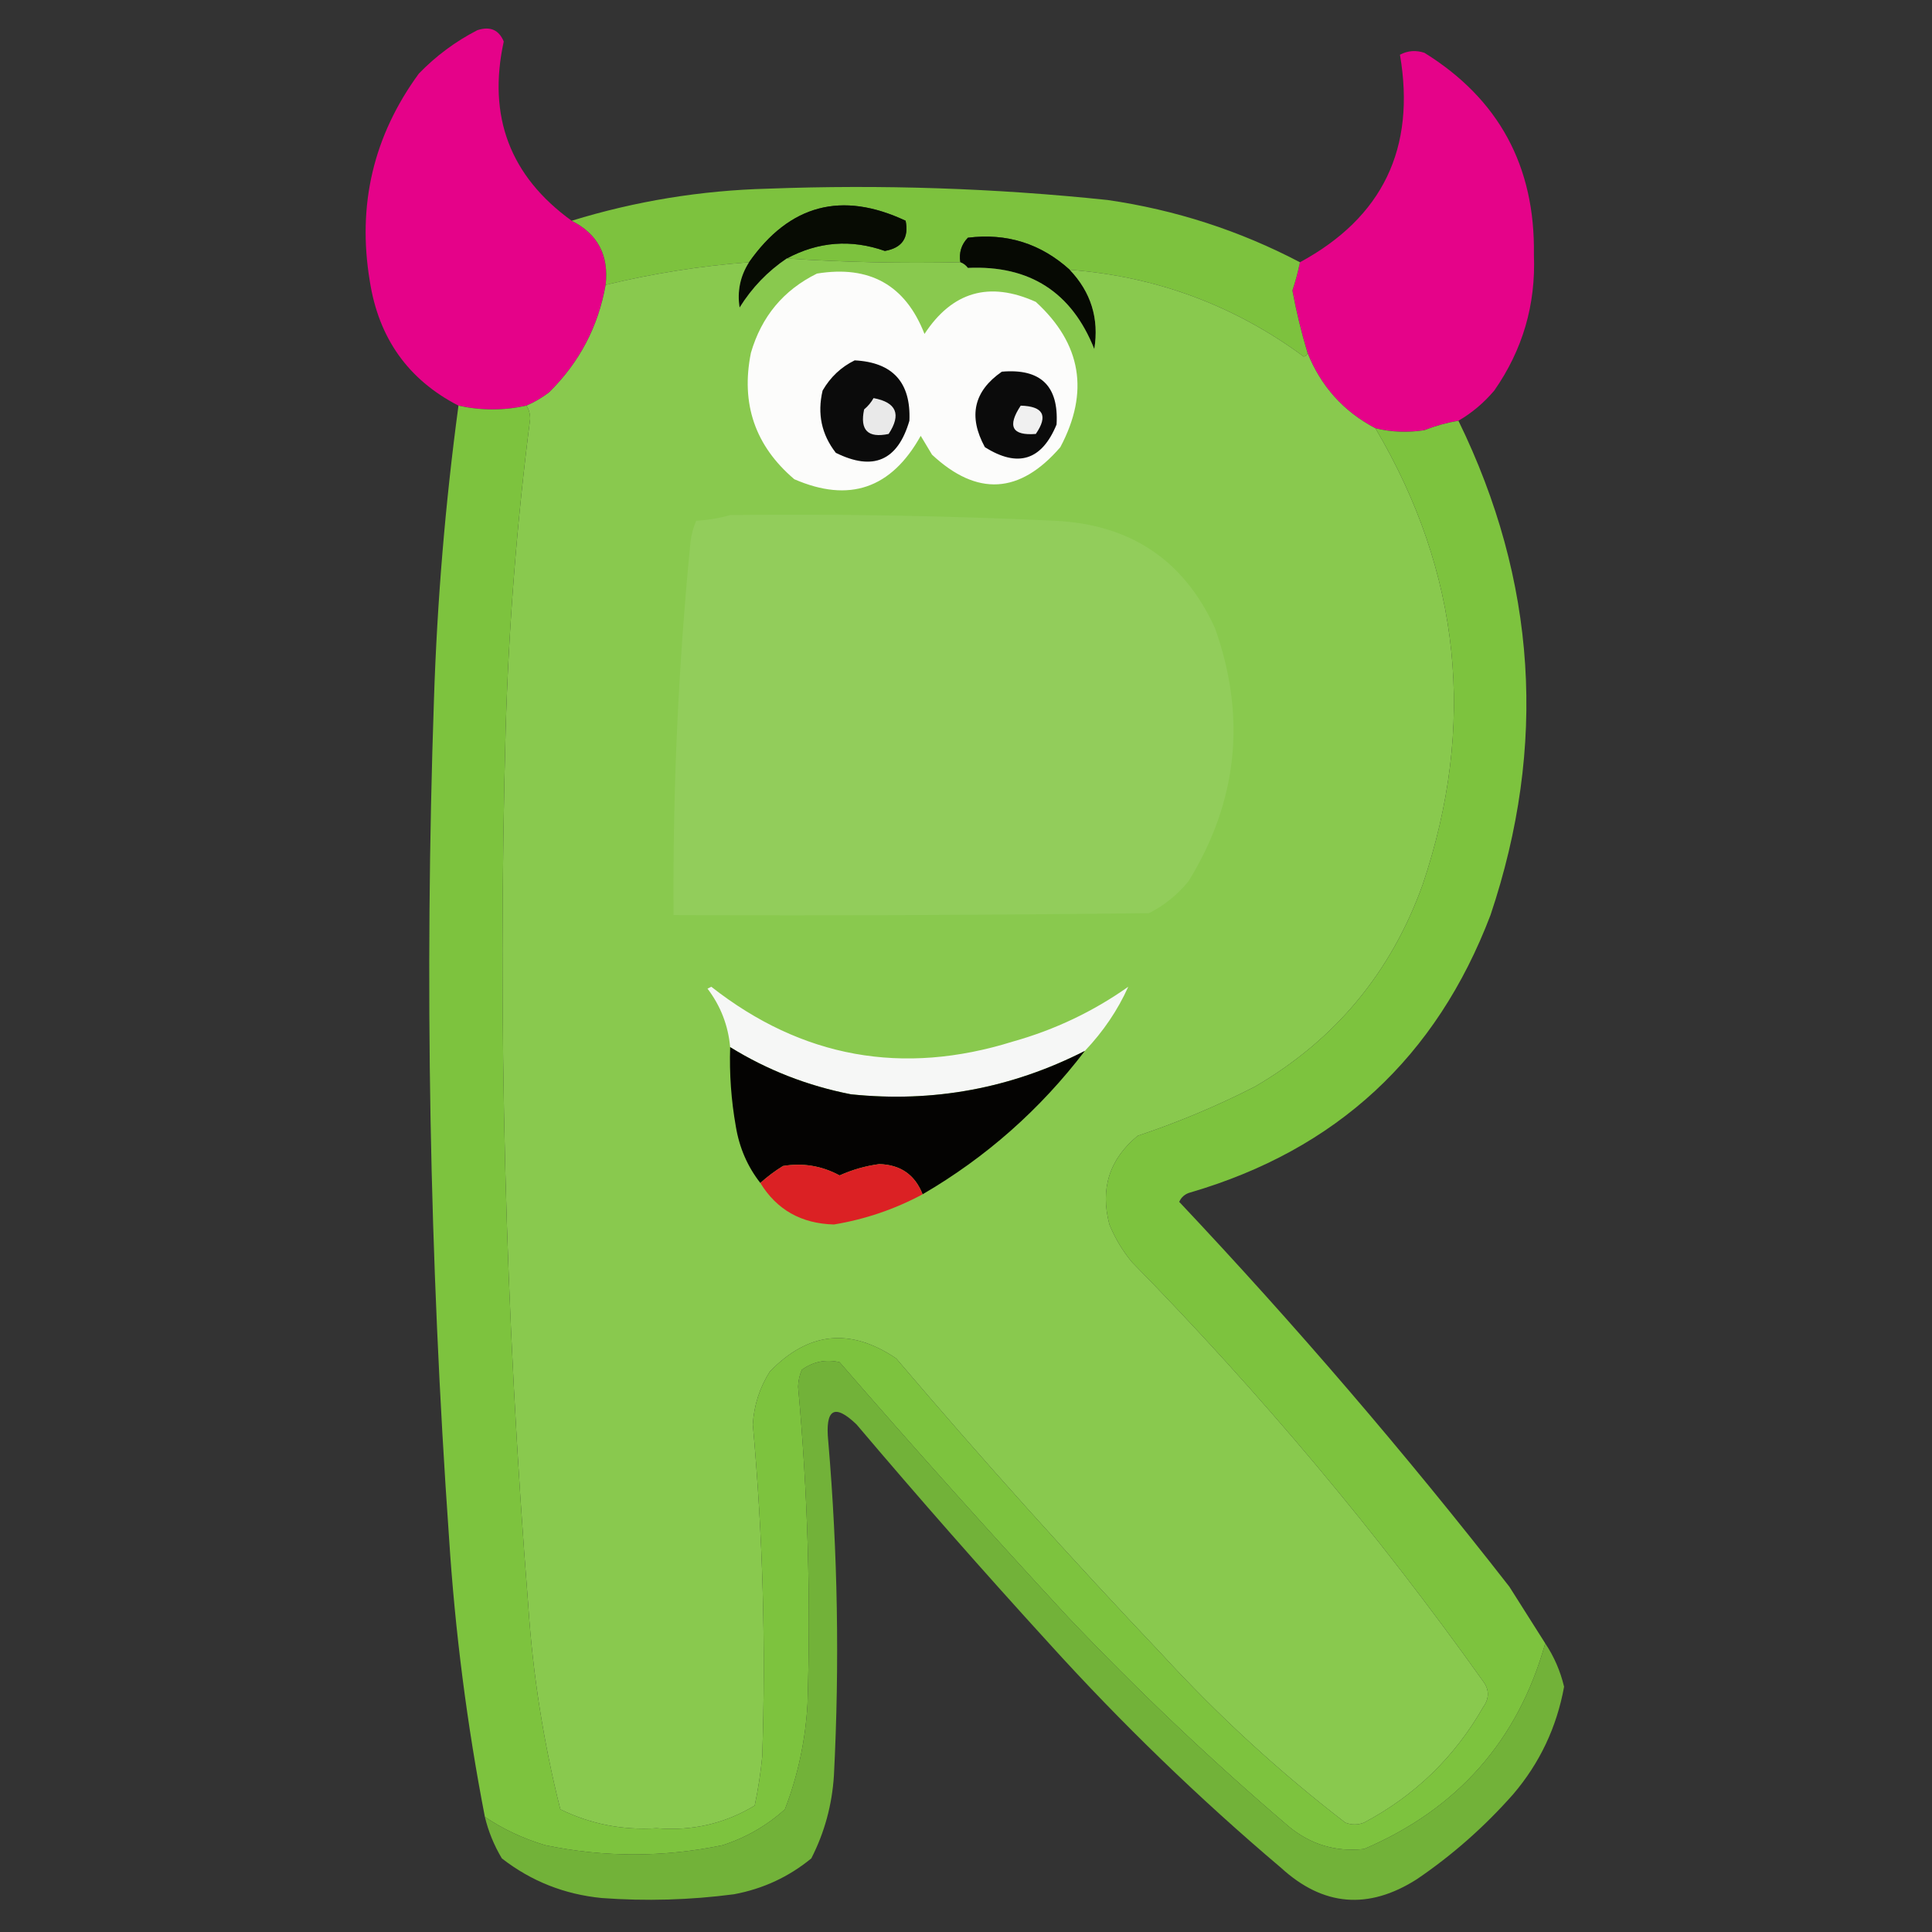 <?xml version="1.0" encoding="UTF-8"?>
<!DOCTYPE svg PUBLIC "-//W3C//DTD SVG 1.1//EN" "http://www.w3.org/Graphics/SVG/1.1/DTD/svg11.dtd">
<svg xmlns="http://www.w3.org/2000/svg" version="1.1" width="512px" height="512px" style="shape-rendering:geometricPrecision; text-rendering:geometricPrecision; image-rendering:optimizeQuality; fill-rule:evenodd; clip-rule:evenodd" xmlns:xlink="http://www.w3.org/1999/xlink">
<rect width="100%" height="100%" fill="#333333" stroke="none"/>
<g><path style="opacity:0.987" fill="#e7028a" d="M 151.5,58.5 C 158.403,61.967 161.403,67.633 160.5,75.5C 158.562,86.54 153.562,96.04 145.5,104C 143.568,105.459 141.568,106.625 139.5,107.5C 133.5,108.833 127.5,108.833 121.5,107.5C 108.19,100.648 100.357,89.648 98,74.5C 94.635,54.295 98.969,35.962 111,19.5C 115.543,14.813 120.709,10.98 126.5,8C 129.871,6.893 132.204,7.893 133.5,11C 129.173,30.866 135.173,46.699 151.5,58.5 Z"/></g>
<g><path style="opacity:0.986" fill="#e7038a" d="M 386.5,111.5 C 383.432,112.022 380.432,112.855 377.5,114C 373.113,114.706 368.78,114.54 364.5,113.5C 356.054,109.053 350.054,102.387 346.5,93.5C 344.866,88.092 343.532,82.592 342.5,77C 343.322,74.528 343.989,72.028 344.5,69.5C 366.418,57.626 375.251,39.292 371,14.5C 373.064,13.409 375.231,13.242 377.5,14C 397.203,26.229 406.869,44.062 406.5,67.5C 407.033,80.704 403.533,92.704 396,103.5C 393.225,106.78 390.058,109.446 386.5,111.5 Z"/></g>
<g><path style="opacity:0.983" fill="#7ec43e" d="M 344.5,69.5 C 343.989,72.028 343.322,74.528 342.5,77C 343.532,82.592 344.866,88.092 346.5,93.5C 346.44,94.043 346.107,94.376 345.5,94.5C 327.081,80.914 306.415,73.248 283.5,71.5C 275.813,64.549 266.813,61.716 256.5,63C 254.771,64.789 254.104,66.956 254.5,69.5C 238.991,69.829 223.658,69.496 208.5,68.5C 216.876,64.018 225.543,63.352 234.5,66.5C 239.066,65.698 240.9,63.032 240,58.5C 223.068,50.552 209.235,54.219 198.5,69.5C 185.667,70.476 173,72.476 160.5,75.5C 161.403,67.633 158.403,61.967 151.5,58.5C 168.395,53.3 185.728,50.466 203.5,50C 233.576,48.868 263.576,49.868 293.5,53C 311.478,55.604 328.478,61.104 344.5,69.5 Z"/></g>
<g><path style="opacity:1" fill="#070b03" d="M 208.5,68.5 C 203.446,71.906 199.28,76.24 196,81.5C 195.323,77.187 196.156,73.187 198.5,69.5C 209.235,54.219 223.068,50.552 240,58.5C 240.9,63.032 239.066,65.698 234.5,66.5C 225.543,63.352 216.876,64.018 208.5,68.5 Z"/></g>
<g><path style="opacity:1" fill="#060903" d="M 283.5,71.5 C 289.128,77.424 291.294,84.424 290,92.5C 284.015,77.416 272.849,70.249 256.5,71C 255.956,70.283 255.289,69.783 254.5,69.5C 254.104,66.956 254.771,64.789 256.5,63C 266.813,61.716 275.813,64.549 283.5,71.5 Z"/></g>
<g><path style="opacity:1" fill="#89c94e" d="M 208.5,68.5 C 223.658,69.496 238.991,69.829 254.5,69.5C 255.289,69.783 255.956,70.283 256.5,71C 272.849,70.249 284.015,77.416 290,92.5C 291.294,84.424 289.128,77.424 283.5,71.5C 306.415,73.248 327.081,80.914 345.5,94.5C 346.107,94.376 346.44,94.043 346.5,93.5C 350.054,102.387 356.054,109.053 364.5,113.5C 387.132,151.82 391.299,192.153 377,234.5C 368.626,257.774 353.792,275.607 332.5,288C 322.481,293.117 312.147,297.45 301.5,301C 293.998,307.185 291.498,315.019 294,324.5C 295.484,328.132 297.484,331.466 300,334.5C 334.01,369.16 365.01,406.16 393,445.5C 394.724,447.769 394.724,450.103 393,452.5C 385.433,465.699 374.933,475.866 361.5,483C 359.833,483.667 358.167,483.667 356.5,483C 339.134,469.641 322.967,454.807 308,438.5C 283.759,412.93 260.259,386.763 237.5,360C 225.327,351.778 214.161,352.945 204,363.5C 201.314,367.741 199.814,372.407 199.5,377.5C 202.159,406.777 202.992,436.11 202,465.5C 201.579,469.872 200.912,474.205 200,478.5C 192.055,483.291 183.388,485.291 174,484.5C 165.035,485.074 156.535,483.407 148.5,479.5C 144.04,461.782 141.207,443.782 140,425.5C 133.866,348.283 131.866,270.95 134,193.5C 134.817,165.89 136.984,138.39 140.5,111C 140.486,109.615 140.152,108.449 139.5,107.5C 141.568,106.625 143.568,105.459 145.5,104C 153.562,96.04 158.562,86.54 160.5,75.5C 173,72.476 185.667,70.476 198.5,69.5C 196.156,73.187 195.323,77.187 196,81.5C 199.28,76.24 203.446,71.906 208.5,68.5 Z"/></g>
<g><path style="opacity:1" fill="#fcfcfb" d="M 216.5,72.5 C 230.458,70.222 239.958,75.555 245,88.5C 252.353,77.281 262.187,74.448 274.5,80C 286.588,91.071 288.755,103.904 281,118.5C 270.267,130.955 258.934,131.622 247,120.5C 246,118.833 245,117.167 244,115.5C 236.212,129.488 225.045,133.321 210.5,127C 200.111,118.167 196.277,107.001 199,93.5C 201.808,83.868 207.641,76.868 216.5,72.5 Z"/></g>
<g><path style="opacity:1" fill="#0b0b0b" d="M 226.5,95.5 C 236.602,96.027 241.435,101.36 241,111.5C 237.914,122.086 231.414,124.919 221.5,120C 217.716,115.139 216.549,109.639 218,103.5C 220.074,99.923 222.907,97.257 226.5,95.5 Z"/></g>
<g><path style="opacity:1" fill="#0b0b0b" d="M 265.5,98.5 C 275.777,97.612 280.611,102.278 280,112.5C 276.086,122.014 269.753,124.014 261,118.5C 256.543,110.332 258.043,103.665 265.5,98.5 Z"/></g>
<g><path style="opacity:1" fill="#e9e9e9" d="M 231.5,105.5 C 237.578,106.637 238.911,109.804 235.5,115C 230,116.167 227.833,114 229,108.5C 230.045,107.627 230.878,106.627 231.5,105.5 Z"/></g>
<g><path style="opacity:0.99" fill="#7ec53f" d="M 121.5,107.5 C 127.5,108.833 133.5,108.833 139.5,107.5C 140.152,108.449 140.486,109.615 140.5,111C 136.984,138.39 134.817,165.89 134,193.5C 131.866,270.95 133.866,348.283 140,425.5C 141.207,443.782 144.04,461.782 148.5,479.5C 156.535,483.407 165.035,485.074 174,484.5C 183.388,485.291 192.055,483.291 200,478.5C 200.912,474.205 201.579,469.872 202,465.5C 202.992,436.11 202.159,406.777 199.5,377.5C 199.814,372.407 201.314,367.741 204,363.5C 214.161,352.945 225.327,351.778 237.5,360C 260.259,386.763 283.759,412.93 308,438.5C 322.967,454.807 339.134,469.641 356.5,483C 358.167,483.667 359.833,483.667 361.5,483C 374.933,475.866 385.433,465.699 393,452.5C 394.724,450.103 394.724,447.769 393,445.5C 365.01,406.16 334.01,369.16 300,334.5C 297.484,331.466 295.484,328.132 294,324.5C 291.498,315.019 293.998,307.185 301.5,301C 312.147,297.45 322.481,293.117 332.5,288C 353.792,275.607 368.626,257.774 377,234.5C 391.299,192.153 387.132,151.82 364.5,113.5C 368.78,114.54 373.113,114.706 377.5,114C 380.432,112.855 383.432,112.022 386.5,111.5C 407.235,153.939 410.068,197.606 395,242.5C 380.649,280.186 354.149,304.686 315.5,316C 314.09,316.368 313.09,317.201 312.5,318.5C 343.324,351.196 372.49,385.196 400,420.5C 403.177,425.528 406.344,430.528 409.5,435.5C 402.314,461.2 386.314,479.366 361.5,490C 354.017,490.84 347.351,488.84 341.5,484C 321.093,466.596 301.593,448.096 283,428.5C 262.463,406.298 242.296,383.798 222.5,361C 218.88,360.159 215.546,360.826 212.5,363C 211.884,364.4 211.551,365.9 211.5,367.5C 214.059,395.449 214.893,423.449 214,451.5C 213.459,461.189 211.459,470.522 208,479.5C 203.203,483.817 197.703,486.984 191.5,489C 175.823,492.251 160.157,492.251 144.5,489C 138.721,487.275 133.388,484.775 128.5,481.5C 123.765,457.056 120.598,432.389 119,407.5C 113.802,333.568 112.468,259.568 115,185.5C 115.844,159.373 118.011,133.373 121.5,107.5 Z"/></g>
<g><path style="opacity:1" fill="#f0f0f0" d="M 270.5,107.5 C 276.488,107.664 277.821,110.164 274.5,115C 268.202,115.495 266.868,112.995 270.5,107.5 Z"/></g>
<g><path style="opacity:0.078" fill="#fefefe" d="M 193.5,136.5 C 222.184,136.164 250.851,136.664 279.5,138C 299.62,138.954 313.786,148.454 322,166.5C 330.348,190.013 328.015,212.347 315,233.5C 312.079,237.092 308.579,239.925 304.5,242C 262.501,242.5 220.501,242.667 178.5,242.5C 178.26,209.416 179.76,176.416 183,143.5C 183.251,141.567 183.751,139.734 184.5,138C 187.695,137.819 190.695,137.319 193.5,136.5 Z"/></g>
<g><path style="opacity:1" fill="#f6f7f6" d="M 287.5,278.5 C 267.993,288.434 247.327,292.268 225.5,290C 214.019,287.754 203.353,283.587 193.5,277.5C 192.978,271.768 190.978,266.601 187.5,262C 187.833,261.833 188.167,261.667 188.5,261.5C 212.509,280.329 239.176,285.162 268.5,276C 279.532,272.9 289.699,268.066 299,261.5C 296.214,267.695 292.381,273.362 287.5,278.5 Z"/></g>
<g><path style="opacity:1" fill="#040302" d="M 193.5,277.5 C 203.353,283.587 214.019,287.754 225.5,290C 247.327,292.268 267.993,288.434 287.5,278.5C 275.618,294.055 261.285,306.721 244.5,316.5C 242.475,311.318 238.642,308.652 233,308.5C 229.353,308.993 225.853,309.993 222.5,311.5C 217.777,308.952 212.777,308.118 207.5,309C 205.34,310.332 203.34,311.832 201.5,313.5C 198.099,309.162 195.932,304.162 195,298.5C 193.77,291.555 193.27,284.555 193.5,277.5 Z"/></g>
<g><path style="opacity:1" fill="#db2124" d="M 244.5,316.5 C 237.136,320.455 229.302,323.122 221,324.5C 212.36,324.272 205.86,320.606 201.5,313.5C 203.34,311.832 205.34,310.332 207.5,309C 212.777,308.118 217.777,308.952 222.5,311.5C 225.853,309.993 229.353,308.993 233,308.5C 238.642,308.652 242.475,311.318 244.5,316.5 Z"/></g>
<g><path style="opacity:0.973" fill="#74b63a" d="M 409.5,435.5 C 411.832,438.98 413.499,442.814 414.5,447C 412.541,457.749 408.041,467.249 401,475.5C 393.39,484.116 384.89,491.616 375.5,498C 362.647,506.195 350.647,505.195 339.5,495C 317.731,476.566 297.231,456.733 278,435.5C 260.628,416.463 243.628,397.13 227,377.5C 221.127,371.86 218.627,373.36 219.5,382C 222.012,411.482 222.512,440.982 221,470.5C 220.51,478.305 218.51,485.638 215,492.5C 209.014,497.409 202.18,500.575 194.5,502C 182.877,503.527 171.21,503.861 159.5,503C 149.607,502.038 140.773,498.538 133,492.5C 130.926,489.025 129.426,485.358 128.5,481.5C 133.388,484.775 138.721,487.275 144.5,489C 160.157,492.251 175.823,492.251 191.5,489C 197.703,486.984 203.203,483.817 208,479.5C 211.459,470.522 213.459,461.189 214,451.5C 214.893,423.449 214.059,395.449 211.5,367.5C 211.551,365.9 211.884,364.4 212.5,363C 215.546,360.826 218.88,360.159 222.5,361C 242.296,383.798 262.463,406.298 283,428.5C 301.593,448.096 321.093,466.596 341.5,484C 347.351,488.84 354.017,490.84 361.5,490C 386.314,479.366 402.314,461.2 409.5,435.5 Z"/></g>
</svg>
